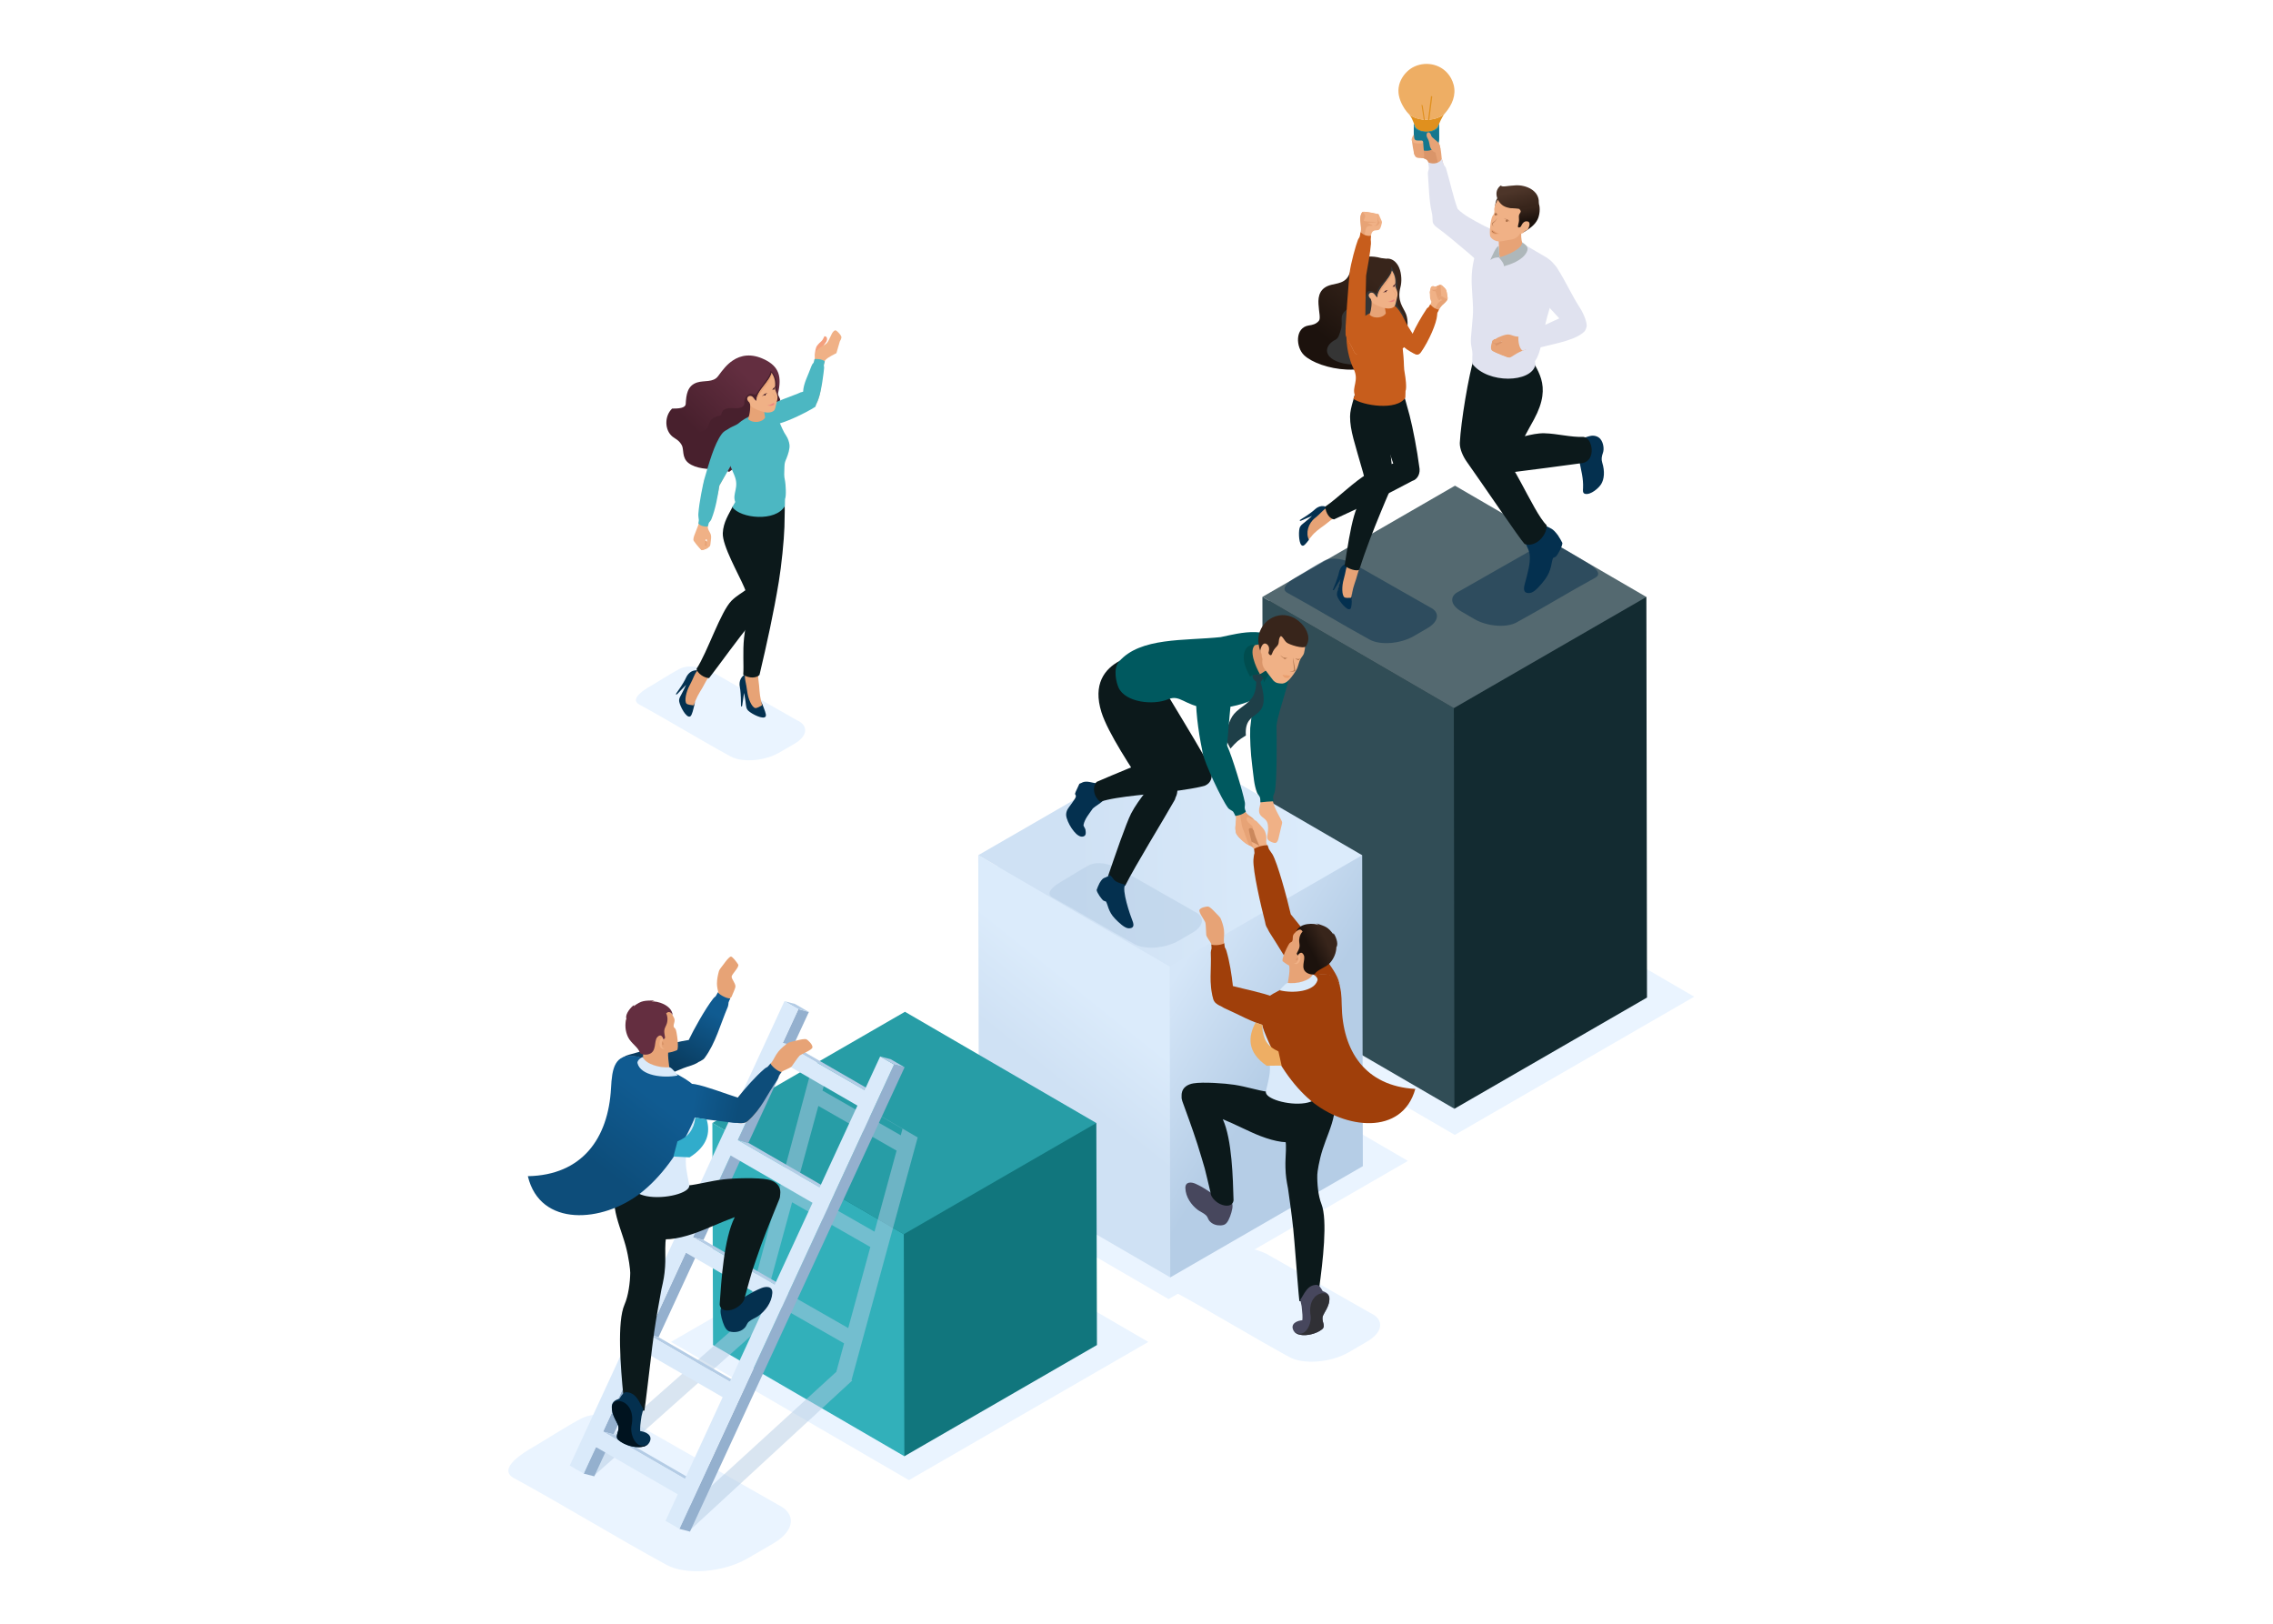 <?xml version="1.0" encoding="UTF-8"?> <svg xmlns="http://www.w3.org/2000/svg" xmlns:xlink="http://www.w3.org/1999/xlink" width="585.06" height="417.88" viewBox="0 0 585.06 417.88"><defs><style>.cls-1{fill:url(#linear-gradient);}.cls-1,.cls-2,.cls-3,.cls-4,.cls-5,.cls-6,.cls-7,.cls-8,.cls-9,.cls-10,.cls-11,.cls-12,.cls-13,.cls-14,.cls-15,.cls-16,.cls-17,.cls-18,.cls-19,.cls-20,.cls-21,.cls-22,.cls-23,.cls-24,.cls-25,.cls-26,.cls-27,.cls-28,.cls-29,.cls-30,.cls-31,.cls-32,.cls-33,.cls-34,.cls-35,.cls-36,.cls-37,.cls-38,.cls-39,.cls-40,.cls-41,.cls-42,.cls-43,.cls-44,.cls-45,.cls-46,.cls-47,.cls-48,.cls-49,.cls-50,.cls-51,.cls-52,.cls-53,.cls-54,.cls-55,.cls-56{fill-rule:evenodd;}.cls-2{fill:url(#linear-gradient-11);}.cls-3{fill:url(#linear-gradient-10);}.cls-4{fill:#08304d;}.cls-4,.cls-5,.cls-48{opacity:.5;}.cls-5,.cls-36,.cls-48{fill:#b4cce5;}.cls-6{fill:#f4a07d;}.cls-7{fill:#38251b;}.cls-8{fill:#353535;}.cls-9{fill:#32b0ba;}.cls-10{fill:#48202d;}.cls-11{fill:#47475d;}.cls-12{fill:#279da6;}.cls-13{fill:#642e40;}.cls-14{fill:#4cb7c2;}.cls-15{fill:#546970;}.cls-16{fill:#0c191b;}.cls-17{fill:#401c28;}.cls-18{fill:#1989a5;}.cls-19{fill:#94b0ce;}.cls-20{fill:#132b31;}.cls-21{fill:#11767d;}.cls-22{fill:#1e3f48;}.cls-23{fill:#15778e;}.cls-24{fill:#e0e2ef;}.cls-25{fill:#daeafa;}.cls-26{fill:#e0901e;}.cls-27{fill:#da9569;}.cls-28{fill:#cb885c;}.cls-29{fill:#c75d1c;}.cls-30{fill:#aa6f48;}.cls-31{fill:#aeb7ba;}.cls-32{fill:#314d56;}.cls-33{fill:#303035;}.cls-34{fill:#31accb;}.cls-35{fill:#a03f0a;}.cls-37{fill:#eaf4ff;}.cls-38{fill:#f0b186;}.cls-39{fill:#ec8780;}.cls-40{fill:#eeae64;}.cls-41{fill:#e7a376;}.cls-42{fill:#ea9f6f;}.cls-43{fill:#00595f;}.cls-44{fill:#004d4f;}.cls-45{fill:#043150;}.cls-46{fill:#04304f;}.cls-47{fill:#00131f;}.cls-48{mix-blend-mode:multiply;}.cls-57{isolation:isolate;}.cls-49{fill:url(#linear-gradient-8);}.cls-50{fill:url(#linear-gradient-9);}.cls-51{fill:url(#linear-gradient-3);}.cls-52{fill:url(#linear-gradient-2);}.cls-53{fill:url(#linear-gradient-4);}.cls-54{fill:url(#linear-gradient-6);}.cls-55{fill:url(#linear-gradient-7);}.cls-56{fill:url(#linear-gradient-5);}</style><linearGradient id="linear-gradient" x1="356.61" y1="74.38" x2="344.42" y2="89.63" gradientTransform="matrix(1, 0, 0, 1, 0, 0)" gradientUnits="userSpaceOnUse"><stop offset="0" stop-color="#38251b"></stop><stop offset="1" stop-color="#1c120d"></stop></linearGradient><linearGradient id="linear-gradient-2" x1="392" y1="53.81" x2="392.54" y2="56.97" xlink:href="#linear-gradient"></linearGradient><linearGradient id="linear-gradient-3" x1="390.17" y1="49.04" x2="391.3" y2="53.49" gradientTransform="matrix(1, 0, 0, 1, 0, 0)" gradientUnits="userSpaceOnUse"><stop offset="0" stop-color="#4d3529"></stop><stop offset="1" stop-color="#38251b"></stop></linearGradient><linearGradient id="linear-gradient-4" x1="298.62" y1="257.24" x2="328.21" y2="275.88" gradientTransform="matrix(1, 0, 0, 1, 0, 0)" gradientUnits="userSpaceOnUse"><stop offset="0" stop-color="#d5e6f8"></stop><stop offset="1" stop-color="#b5cde6"></stop></linearGradient><linearGradient id="linear-gradient-5" x1="287" y1="261.27" x2="272.9" y2="278.96" gradientTransform="matrix(1, 0, 0, 1, 0, 0)" gradientUnits="userSpaceOnUse"><stop offset="0" stop-color="#dbebfb"></stop><stop offset="1" stop-color="#cfe1f4"></stop></linearGradient><linearGradient id="linear-gradient-6" x1="336.74" y1="219.35" x2="276.74" y2="220.61" xlink:href="#linear-gradient-5"></linearGradient><linearGradient id="linear-gradient-7" x1="194.66" y1="98.99" x2="180.94" y2="112.8" gradientTransform="matrix(1, 0, 0, 1, 0, 0)" gradientUnits="userSpaceOnUse"><stop offset="0" stop-color="#632e40"></stop><stop offset="1" stop-color="#48202d"></stop></linearGradient><linearGradient id="linear-gradient-8" x1="341.32" y1="242.13" x2="337.17" y2="244.24" xlink:href="#linear-gradient"></linearGradient><linearGradient id="linear-gradient-9" x1="178.66" y1="257.82" x2="170.62" y2="272.31" gradientTransform="matrix(1, 0, 0, 1, 0, 0)" gradientUnits="userSpaceOnUse"><stop offset="0" stop-color="#105b91"></stop><stop offset="1" stop-color="#0a3c5f"></stop></linearGradient><linearGradient id="linear-gradient-10" x1="168.05" y1="282.7" x2="154.5" y2="300.46" gradientTransform="matrix(1, 0, 0, 1, 0, 0)" gradientUnits="userSpaceOnUse"><stop offset="0" stop-color="#105b91"></stop><stop offset="1" stop-color="#0d4d7a"></stop></linearGradient><linearGradient id="linear-gradient-11" x1="179.39" y1="278.85" x2="191.05" y2="281.13" xlink:href="#linear-gradient-10"></linearGradient></defs><g class="cls-57"><g id="Layer_1"><polygon class="cls-37" points="313.22 256.5 374.46 292.09 436.08 256.52 374.85 220.92 313.22 256.5"></polygon><polygon class="cls-20" points="326.53 154.61 374.36 285.36 423.93 256.74 423.77 153.64 326.53 154.61"></polygon><polygon class="cls-32" points="324.94 153.62 325.11 256.74 374.36 285.36 374.21 182.24 324.94 153.62"></polygon><polygon class="cls-15" points="324.94 153.62 374.21 182.25 423.77 153.64 374.51 125 324.94 153.62"></polygon><path class="cls-4" d="M367.99,156.25l-19.81-11.28c-2.16-.99-5.25-1.77-7.45-.63-2,1.04-5.31,3.18-6.77,4.01-1.11,.63-4.96,2.94-2.56,4.24,7.05,3.84,14.04,8.15,21.2,12.05,1.35,.74,3.34,1,5.42,.83,2.07-.17,4.2-.78,5.87-1.75,1.19-.69,2.36-1.37,3.51-2.04,1.55-.9,2.38-1.97,2.46-2.96,.08-.97-.54-1.86-1.87-2.47Z"></path><path class="cls-4" d="M375.59,152.18l18.97-10.8c2.07-.94,5.03-1.7,7.13-.6,1.92,1,5.08,3.04,6.48,3.84,1.06,.61,4.75,2.81,2.45,4.06-6.75,3.67-13.44,7.8-20.3,11.53-1.3,.71-3.19,.96-5.19,.8-1.98-.16-4.02-.74-5.62-1.67-1.14-.66-2.26-1.32-3.36-1.96-1.49-.87-2.28-1.89-2.35-2.84-.08-.93,.52-1.78,1.79-2.36Z"></path><g><path class="cls-41" d="M341.73,130.57c-2.41-.44-1.32,.93-3.59,2.01-.2,.1-3.15,2.69-3.15,2.69,0,0,.54,2.32,.65,2.46,.11,.14,1.22,1.15,1.22,1.15,.13-.2,.51-.57,.63-.74,.86-1.18,2.17-2.08,3.47-3.02,.86-.62,1.64-1.38,2.51-1.85l-1.74-2.7Z"></path><path class="cls-46" d="M336.91,138.93c-.41,.56-.71,.91-1.07,1.27-.18,.18-.4,.28-.57,.25-.92-.13-1.07-3.22-.79-4.43,.18-.78,.72-1.09,1.33-1.59,.91-.74,1-.83,1.91-1.64l-2.97,1.27-.27-.16c1.12-.68,2.57-1.63,3.45-2.35,.35-.29,.73-.65,.94-.79,1.22-.8,2.19-.51,2.87-.13-.89,.21-1.8,1.56-3.25,2.68-1.75,1.36-2.47,3.88-1.58,5.6Z"></path></g><g><path class="cls-41" d="M347,144.96c-2.22,1.04-.53,1.53-1.76,3.72-.11,.19-1,4.02-1,4.02,0,0,1.79,1.57,1.96,1.63,.17,.05,1.67,.23,1.67,.23-.01-.24,.08-.76,.09-.97,.01-1.46,.56-2.95,1.07-4.47,.33-1,.54-2.08,.96-2.97l-2.98-1.19Z"></path><path class="cls-46" d="M347.98,152.82c.03,.52-.02,1.22-.03,1.76-.01,.7-.06,1.13-.15,1.64-.04,.26-.16,.46-.32,.54-.82,.43-2.74-2-3.22-3.15-.31-.74-.05-1.31,.16-2.06,.31-1.13,.33-1.26,.6-2.45l-1.68,2.76-.31,.03c.52-1.2,1.14-2.82,1.45-3.92,.12-.44,.22-.95,.31-1.18,.53-1.36,1.49-1.69,2.26-1.77-.6,.69-.65,2.27-1.17,4.02-.55,1.84-.5,4.16,.16,4.68,.28,.22,1.16,.16,1.64,.13,.18-.01,.26-.58,.29-1.02Z"></path></g><path class="cls-1" d="M356.69,66.58c1.56-.24,2.79,.83,3.42,2.26,.73,1.68,.69,3.84,.38,4.98-1.02,3.7,.77,5.31,1.43,7.03,.29,.76,.42,1.75,.38,2.85-.04,1.32-.81,2.01-1.45,3.19-.16,1.21-.46,2.33-.93,3.28-1.75,3.51-7.66,5.2-13.32,4.94-4.53-.21-8.92-1.81-10.9-3.66-2.18-2.02-2.46-7.16,1.2-7.69,.85-.12,1.84-.31,2.57-1.19,.5-.61,.02-2.2-.1-4.33-.12-2.06,.35-4.23,3.35-4.95,1.15-.28,2.26-.39,3.22-1.02,2.09-1.37,1.33-3.92,3.59-5.42,1.37-.91,3.57-1.1,5.98-.43,.39,.04,.78,.09,1.18,.14Z"></path><path class="cls-8" d="M358.04,68.52c.13,1.01-.24,1.88-.84,2.72-1.39,1.97-2.13,1.81-2.89,4.32-1.25-.84-2.12-.96-2.48-.14-.58,1.32-.22,2.1-.35,3.47-.22,2.22-2.88-.82-4.96,.88-2.05,1.67-.64,2.85-1.43,5.22-.3,.89-.53,2.05-1.35,2.45-2.58,1.22-3.56,4.29,1.02,5.81,2.84,.94,6.97,.71,10.41-.47,4.55-1.55,7.36-8.26,6.2-11.45-.48-1.32-1.78-2.31-1.78-3.34-.02-3.54,.66-5.82-1.55-9.47Z"></path><path class="cls-38" d="M368.04,78.66c.21-.42,.32-.69,.36-.87,.07-.32-.15-.37-.26-.85-.09-.41-.07-1.03-.1-1.42-.05-.53,.13-.84,.2-1.3,.05-.32,.32-.64,.7-.56,.15,.03,.31,.08,.62,.19,.37-.27,.45-.3,.9-.45,.35-.12,.53-.08,.81,.17,.43,.38,.79,.75,.92,1.01,.13,.25,.27,.96,.37,1.63,.08,.58,.09,.8-.15,1.12-.53,.7-.86,.86-1.24,1.25-.29,.29-.61,.74-1,1.42-1.69,3.75-2.15,7.47-4.45,10.68-.26,.36-.53,.51-.84,.58-.55,.12-1.42-.66-2.04-.95l.47-3.59c.54-1.84,2.91-5.36,4.75-8.07Z"></path><g><path class="cls-41" d="M369.99,80.31c-.28-.02-.64-.11-1-.26,.17-.26,.25-.48,.8-1.43,.22-.68,.88-1.13,1.51-1.39-.28-.15-.23-.04-.41-.31-.15,.23-.47,.38-.55,.28-.12-.16-.14-.33-.08-.48,.11-.3,.43-.55,.79-.56,.18,0,.82,.38,1.54,.81-.03,.12-.09,.23-.18,.36-.53,.7-.86,.86-1.24,1.25-.33,.34-.71,.88-1.18,1.73Z"></path><path class="cls-38" d="M369.07,73.69c.12,.03,.27,.08,.49,.16,.37-.27,.45-.3,.9-.45,.35-.12,.53-.08,.81,.17,.43,.38,.79,.75,.92,1.01,.13,.25,.27,.96,.37,1.63,.06,.4,.08,.63,0,.84-.51-.26-1.08-.6-1.58-.9-.22,.09-1.03,.57-.64,1.08-.32-.36-.51-1.12-.7-1.75-.2-.66-.4-1.4-.42-1.68l-.16-.1Z"></path><path class="cls-41" d="M369.07,73.69c.12,.03,.27,.08,.49,.16,.37-.27,.45-.3,.9-.45,.12-.04,.22-.07,.31-.07l.21,2.82c-.22,.09-1.03,.57-.64,1.08-.32-.36-.51-1.12-.7-1.75-.2-.66-.4-1.4-.42-1.68l-.16-.1Z"></path><path class="cls-38" d="M368.04,75.52c-.05-.53,.13-.84,.2-1.3,.05-.32,.32-.64,.7-.56,.15,.03,.31,.08,.62,.19,.25,.05,.26,.07,.37,.22,.05,.07,0,.38-.18,.54-.48,.41-1.56,.81-1.71,.91Z"></path><path class="cls-41" d="M369.93,74.07c-.17,.41-.76,.73-1.47,.39,.21,.36,.54,.5,.84,.49,.44-.02,.82-.39,.63-.88Z"></path></g><path class="cls-29" d="M367.76,78.99c.06-.11,.33-.57,.37-.66,.65,.79,1.39,1.23,2.24,1.38-.06,.09-.32,.64-.38,.75-.08,.17-.06,.49-.08,.68-.15,2.02-2.01,6.48-4.21,9.55-.26,.36-.53,.51-.84,.58-.45,.1-1.55-.66-2.06-.92-1.75-.91-5.19-4.47-8.2-10.35,.36-.51,1.64-1.25,1.88-1.36,1.02-.51,2.1-.19,2.52,.09,.76,.52,1.62,1.72,2.53,3.61,.54,1.13,1.38,2.47,2.08,3.56,.79-1.8,2.2-4.33,3.68-6.53,.12-.18,.35-.19,.47-.37Z"></path><path class="cls-16" d="M361.06,100.81c.3,.83,.92,2.9,1.76,6.08,.84,3.18,2,9.32,2.48,13.15,.42,1.84-.45,3.35-1.8,3.74-6.59,3.56-13.31,6.77-20.12,9.89-1.01-.1-2.15-1.47-2.26-3.29,3.24-2.2,7.52-6.56,10.95-8.49,2.28-1.28,4.17-1.88,6.54-2.6-1.68-4.77-3.58-10.83-4.75-16.17l7.21-2.3Z"></path><path class="cls-16" d="M349.41,98.54c-.47,3.17-1.91,6.22-1.91,8.65,0,3.65,1.2,6.82,3.35,14.44,.3,1.05,.47,1.87,.58,2.64-.01,.03-.02,.06-.04,.1-.74,3.34-2.05,5.57-2.87,8.42-.98,3.43-1.69,8.11-2.42,12.76,.91,.88,3.08,1.54,3.78,1.09,1.73-5.54,3.7-10.37,5.48-14.72,.77-1.89,1.61-3.86,2.57-6.07,.18-.32,.32-.7,.39-1.12,0-.07,.01-.14,.02-.21,.02-.11,.03-.22,.03-.33,.09-1.08,.11-2.15,0-3.23-.31-3.34-.77-7.33-1.27-10.73,2.13-4.38,3.61-6.6,4.04-8.78-.06-1.37-.78-2.91-.78-2.91h-10.96Z"></path><path class="cls-29" d="M348.41,94.94c1.5,2.98-.49,4.65,.32,6.77l-.4,.92c2.42,1.74,11.23,3.16,13.4-.28l.05-1.72c.37-.82-.05-3.76-.16-4.3-.35-1.74-.19-2.67-.38-4.68-.05-.54-.1-1.08-.16-1.63-.01-.11-.02-.23-.03-.34,.62-.47,1.12-1.06,1.32-1.93,.28-1.21,.01-2.35-.66-3.34-.72-1.05-1.14-1.81-1.5-2.64-.11-.64-.22-1.16-.33-1.51-.07-.3-.23-.58-.4-.83-.55-.78-1.54-1.18-3.25-.46-1.54,.65-3.58,1.51-5.37,2.62-.78,.48-3.24,2.32-3.77,3.06-.27,.38-.44,.83-.48,1.4-.19,2.71,.63,6.56,1.81,8.9Z"></path><path class="cls-41" d="M352.9,76.37c.28,1.6,.13,3.11-.36,4.65,1.31,1.21,3.63,.7,4.17-.4-.11-.71-.25-1.36-.32-2.09l-3.48-2.17Z"></path><g><g><path class="cls-38" d="M358.29,69.62c.65,1.03,1,2.07,.85,3.54-.04,.37,.02,.61,.12,.85,.61,1.37,.55,1.8,.25,2.9-.29,1.07-.27,1.63-.64,2-.38,.38-.94,.46-1.41,.49-.98,.06-2.65-.58-3.62-1.11-.72-.39-.69-.66-1-1.35-1.02-.89-.36-1.53-.02-1.6,.98-.19,1.14,.94,1.72,1.19-.1-1.98,3.68-5.32,3.75-6.91Z"></path><path class="cls-41" d="M358.29,69.62c-.55,2.43-3.72,4.27-3.75,6.91,.87-2.74,3.95-4.62,3.75-6.91Z"></path><g><path class="cls-17" d="M358.42,73.93c.12-.21,.21-.37,.34-.5,.21-.21,.47-.32,.74-.74-.12,.34-.3,.61-.57,.85-.15,.13-.26,.24-.51,.39Z"></path><path class="cls-17" d="M357.29,74.62c-.24,.01-.52,.11-.7,.23-.21,.13-.4,.38-.72,.51,.3-.05,.55-.2,.85-.35,.21-.1,.34-.3,.57-.39Z"></path><path class="cls-39" d="M358.8,77.05c-.23,.07-.31,.16-.46,.24-.49,.26-.58,.29-1.1,.36,.7,.13,1.22,.14,1.64-.18,.06-.05,.16-.5-.07-.43Z"></path><path class="cls-41" d="M358.23,74.37c.57,1.07,1.41,1.09,.5,1.86,1.26-.64,.17-.89-.5-1.86Z"></path></g></g><path class="cls-17" d="M358.83,73.41c.08,0,.15,.09,.15,.21s-.07,.21-.15,.21-.15-.09-.15-.21,.07-.21,.15-.21Z"></path><path class="cls-17" d="M356.68,74.82c.09,0,.15,.08,.15,.2s-.07,.22-.16,.22-.16-.1-.16-.22,.08-.2,.17-.2Z"></path></g><path class="cls-38" d="M352.5,62.95c.12-.85,.25-1.68,.41-2.47,.31-1.53,1.25-1.05,1.94-1.3,.31-.11,.5-.56,.64-1.02,.13-.44,.22-.86,.23-1.03,0-.15-.66-1.46-.81-1.91-.14-.23-.41-.21-.57-.1-.47-.13-.65-.18-1.39-.34-1.03-.22-2.04-.37-2.24-.2-.48,.41-.6,1.36-.57,1.97,.05,1.03,.24,1.92,.19,2.64-.07,1.13-.33,2.32-.65,3.53l2.84,.24Z"></path><path class="cls-41" d="M347.7,70.2c-.08,.64-.07,4.64-.04,6.44-.21,4.06-1.56,6.73-1.15,9.52,.16,1.11,.79,1.87,1.51,3.3,.5,1.25,.82,1.58,1.19,1.73,1.75-1.52-.62-6.1-.87-6.94,.75-5.44,.9-11.49,.94-13.55,.61-3.37,1.55-8.32,2.18-11.43,.31-1.53,1.12-1,1.84-1.19-.08-.33-1.63-.7-1.13-.74,.47-.05,2.09-.04,2.16-.29,.03-1.35,0-1.85-1.45-2.16-1.03-.22-1.99-.48-2.19-.31-.48,.41-.6,1.36-.57,1.97,.05,1.03,.24,1.92,.19,2.64-.23,3.54-2.21,7.71-2.61,11.01Z"></path><path class="cls-41" d="M354.58,55.07c.2,.41,.17,.89,.16,1.44,.01,.3,.12,.47,.44,.72-.4,.76-.75,.95-1.59,.94,.71-.19,.74-.22,1.03-1.09-.21-.7-.65-2.07-.05-2.01Z"></path><path class="cls-38" d="M354.69,55.81c.04-.36-.04-.53-.35-.75-.23-.16-1.04-.29-1.81-.4-.93-.13-1.77-.24-1.86-.05,.6,.42,.77,.81,.73,1.12-.03,.24-.34,.89-.42,1.06,.43,.23,1.21,.24,1.87,.28,.68,.04,1.25,.05,1.53,0,.3-.56,.25-.79,.3-1.27Z"></path><path class="cls-29" d="M347.38,70.33c-.17,1.45-1.21,14.38-1.03,15.75,.15,1.11,.95,1.94,1.67,3.37,.5,1.25,.82,1.58,1.19,1.73,.94,.39,1.7-.42,2.09-1.75,.45-1.54,.57-3.74,.14-5.19-.04-4.51,.1-8.83,.19-13.3,.47-2.6,1.02-5.63,1.25-8.21,.03-.39-.04-.75-.06-1.06,.01-.43,.02-.63,.09-.98-.82,.09-1.82-.05-2.69-.93-.05,.43-.19,.84-.28,1.28-.14,.18-.33,.5-.41,.69-.51,1.25-1.85,6.03-2.16,8.58Z"></path><path class="cls-46" d="M392.61,139.7c.64,1.45,1.06,2.12,1.14,3.21,.16,2.17-.46,4.33-1.32,7.54-.41,1.53-.06,2.37,1.45,2.15,1.19-.18,2.81-2.17,3.78-3.45,1.82-2.42,1.61-4.54,2.09-5.54l.7-.35c.49-.39,1.74-2.72,1.7-3.52-.26-.5-.72-1.37-1.16-2-1.52-1.98-1.66-1.53-3.42-2.61-1.64,1.58-3.25,3.08-4.94,4.59Z"></path><path class="cls-16" d="M379.59,91.42c-1.63,5.32-3.57,17.17-3.84,22.59-.04,1.58,.85,3.5,1.77,4.8,3.89,5.47,13.74,20.02,14.91,21.2,2.74,.98,5.79-2.13,5.67-4.84-3.61-3.43-9.74-19.59-14.13-21.06,1.45-4.78,4.66-14.72,5.26-19.06h0l-4.18-2.6-5.51-3.42c-.05,.27,.05,1.54,.05,2.41Z"></path><path class="cls-46" d="M406.54,118.73l-.29-.59,.05-2.55c.14-2.62,1.57-3.03,2.99-3.38,.94-.23,2.02,.04,2.62,.75,.84,.99,1.01,2.66,.69,3.54-.36,1.01-.45,1.74-.2,2.53,.72,2.31,.51,4.28-.26,5.56-.6,.99-2.68,2.85-4.15,2.51-.69-.16-.54-.96-.52-1.47,.11-2.58-.48-4.44-.94-6.9Z"></path><path class="cls-16" d="M382.01,90.8c.13,1.88,1.03,7.65,1.91,10.69-.29,1.99-2.16,11.31-2.31,15.11-.08,2.21,.21,4.05,1.3,4.72,1.74,1.47,4.31,.48,5.83,.29,5.36-.68,13.44-1.71,18.49-2.42,3.68-.52,2.78-6.54,.34-6.75-3.28,.13-6.65-.84-10.03-.93-1.69-.05-3.55,.37-5.06,.75,.79-1.51,1.63-2.97,2.37-4.33,4.97-9.18,.45-12.75-1.54-17.31-6.06,5.5-3.84,4.67-11.29,.18Z"></path><path class="cls-41" d="M366.35,35.3c1.12,.16,2.66,.36,3.45,.89,1,.68,1.14,3.07,1.28,4.51-.03,0,.55,1.96,.5,1.96-.7,.07-3.43-.14-3.49-.43-.15-.73-.61-1.12-1.34-1.42-.67-.27-1.57-.42-2.68-1.08-.32-.24-.18-3.87,.4-4.39,.28-.25,.85-.2,1.87-.05Z"></path><path class="cls-27" d="M367.82,42.37c.89-.33,1.32,.67,2.3-.37-.42-2.08-.91-3.84-1.27-4.28-.43-.53-2-1.16-3.28-1.47l-.16,.82-.77,2.88c.41,.36,1.49,.61,2.27,.99,.46,.22,.67,.46,.9,1.43Z"></path><path class="cls-24" d="M375.19,53.78c-1.19-3.26-1.91-6.85-3-10.49-.1-.35-.54-.73-.65-1.09-.13-.45-.27-.92-.41-1.4-.32,1.04-2.05,1.68-3.51,.98,.06,.45,.12,.92,.17,1.39,.05,.49-.3,.99-.26,1.49,.25,3.35,.31,7.19,1.02,10.1,.32,1.33,.03,2.22,.39,2.81,.13,.22,.42,.61,.94,.98,2.18,1.54,5.34,4.24,8.42,6.84,2.98,2.51,4.03,4.68,5.9,4.24,1.91-.45,2.99-5.37,2.45-7.2-.92-3.12-2.89-3.34-5.26-4.63-2.16-1.17-4.52-2.34-6.21-4.04Z"></path><path class="cls-26" d="M363.45,30.59c-.24-.51-.51-.92-.91-1.33,.29,.29,.59,.49,.94,.7,2.13,1.1,4.95,1.15,7.18,.11,.12-.06,.24-.12,.35-.19,.34-.2,.62-.42,.84-.65-.3,.31-.75,1.18-1,1.68-.18,.35-.31,.71-.47,1.07-.1,.22-.2,.48-.33,.7-.61,1.04-1.73,1.62-2.87,1.62-1.36,0-2.23-.57-2.79-1.45-.25-.39-.37-.9-.56-1.35-.12-.3-.24-.61-.38-.9Z"></path><path class="cls-40" d="M360.14,21.84c.41-1.63,1.54-3.17,2.88-4.11,2.81-1.96,6.98-1.71,9.47,1,.78,.84,1.37,1.93,1.67,3.09,.7,2.68-.41,5.18-2.14,7.23-.05,.06-.12,.13-.17,.19-.22,.23-.5,.45-.84,.65-.54,.32-1.17,.56-1.84,.72-2.68,.66-5.18-.25-5.69-.64-.99-.55-1.83-1.67-2.44-2.8-.9-1.67-1.38-3.43-.9-5.32Z"></path><path class="cls-23" d="M366.77,33.94c1.42,.12,3.24-.35,3.67-1.82,0,0,.01,3.2,.01,3.49,0,.35,0,.55-.08,.9-.12,.53-.35,.93-.77,1.35-.19,.19-.44,.37-.7,.51-1.01,.54-2.3,.57-3.33,.07-.52-.25-.98-.64-1.27-1.14l-.03-.05c-.36-.58-.36-1.11-.37-1.75v-3.36c.37,1.35,1.94,1.73,2.86,1.8Z"></path><path class="cls-18" d="M365.07,33.38h0c1.19,.67,3.1,.65,4.26-.04,.31-.19,.54-.4,.68-.63,.11-.18,.19-.36,.24-.54l.17-.3h0c.13,.57-.17,1.15-.9,1.58-1.26,.75-3.33,.77-4.63,.05-.8-.45-1.12-1.07-.95-1.67l.15,.31c.05,.19,.11,.36,.21,.54,.15,.26,.4,.51,.77,.71Z"></path><polygon class="cls-26" points="368.65 24.86 368.35 24.69 367.39 32.33 367.69 32.5 368.65 24.86"></polygon><polygon class="cls-26" points="366.18 27.12 365.88 26.95 366.81 33 367.11 33.17 366.18 27.12"></polygon><path class="cls-41" d="M370.35,36.84c.26,.39,.31,1.27,.39,1.48,.08,.22-.59,.87-1,.93-.75,.11-1.49-.9-1.67-1.51-.14-.49-.2-1.41-.47-1.84-.55-.89-.43-1.35-.32-1.58,.14-.29,.78-.61,1.15,.68,.12,.41,1.66,1.45,1.92,1.84Z"></path><path class="cls-41" d="M363.42,35.86c.21,.75,1.36,.77,2.17,.68l.67-.08,.04,.08,.28,3.43c.05,.58-.09,.73-.7,.72-1.13-.02-1.61-.09-1.86-1.04-.24-.92-.49-2.42-.63-3.64,0-.08,.04-.08,.03-.15Z"></path><path class="cls-38" d="M363.94,34.65c-.34,.32-.78,1.2-.46,1.7,.27,.48,.95,.54,1.43,.56,.29,.02,.63,.01,1.01,0,.21-.01,.37-.18,.36-.39,0-.21-.18-.37-.39-.36-.35,.02-.66,.02-.94,0-.16,0-.3-.01-.43-.04-.68-.17-.49-1.07-.59-1.47Z"></path><path class="cls-24" d="M397.23,65.78c-2.14-1.19-9.52-5.88-11.68-5.56-2.49,.37-4.05,1.55-5,3.41-1.26,2.47-1.99,5.98-1.69,10.5,.49,7.3,.35,5.4-.24,12.79-.18,2.3,.51,2.93,.36,4.75,.03,.77-.03,1.45-.02,1.97,4.08,5.21,15.13,4.87,16.24,.32l-.11-.99c1.81-2.53,2.06-7.58,3.17-11.51,1.16-4.15,2.65-8.34,2.62-11.01-.02-2.3-1.96-3.74-3.66-4.68Z"></path><g><path class="cls-41" d="M384.72,90.57c-.66-.28-.8-.43-.87-.61-.27-.73,.18-2.26,.69-2.61,.29-.2,.86,.12,1.73,.5,1.57,.69,2.9,.8,1.96,4.08l-3.51-1.36Z"></path><path class="cls-27" d="M384.97,90.63c-.28-.25-.36-.66-.14-1.28,.11-.3,.17-.48,.24-.71-.13-.06-.99-.32-.94-.78,.04-.2,1.18-.23,1.15-.37,.25,.05,.58,.17,.9,.31,1.57,.69,2.97,.84,2.03,4.12l-3.25-1.3Z"></path><path class="cls-41" d="M392.77,89.92c-2.62,.9-3.61,2.03-4.22,2.1-.52,.06-3.51-1.19-4.31-1.7-.24-.17-.25-.88-.13-.91,.6-.18,1-.49,2.08-.99,.6-.28,.59-.34,.36-.5-.44-.13-1.86,1.21-2.5-.19,.29-.1,1.28-.75,1.54-.87,.61-.27,1.33-.56,1.95-.7,.49-.11,.88-.1,1.41,.06,.66,.2,1.33,.55,2.3,.37l1.52,3.35Z"></path></g><path class="cls-24" d="M401,69.31c-.61-1.09-1.52-2.01-2.85-1.47-3.15,1.29-3.84,6.46-1.11,9.42l4.32,4.68c-2.43,1.04-5.26,2.62-8.76,3.72-.21,.1-.43,.36-.68,.52l-1.06,.36c-.16,1.09,.15,3.12,1.01,3.69l.92-.27c.21-.06,.94,.17,1.16,.1,4.51-1.31,10.5-2.1,13.31-4.26,.07-.05,.13-.1,.19-.16,.44-.29,.71-.68,.93-1.54,.22-.86-.67-3.28-1.72-4.88-1.77-2.67-3.67-6.77-5.66-9.92Z"></path><path class="cls-41" d="M392.22,63.63c.16,1.89-5.49,4.78-6.16,2.69-.41-1.28-.09-5.31-.57-7.06l4.89-2.43,1.78-.71c-.6,2.94-1.04,5.05,.05,7.51Z"></path><path class="cls-31" d="M386.05,66.24c-.23-.57-.15-2.09-.31-2.9-.67,.09-1.58,2.38-2.15,3.58,.88-.61,1.48-.68,2.47-.68Z"></path><path class="cls-31" d="M391.8,62.36c.09,1.58-3.7,3.35-5.99,3.9,.58,.69,1.33,1.56,1.3,2.26,1.65-.45,4.69-1.46,5.83-3.58,.78-1.45-.38-2-1.13-2.58Z"></path><g><path class="cls-7" d="M386.38,50.3c-1.07,.37-1.39,1.3-1.58,2.83,.56-.76,.66-1.04,1.35-1.69l.23-1.14Z"></path><path class="cls-38" d="M386.28,62.13c.74-.16,2.5-.4,3.18-.58,1.49-.4,1.77-1.54,2.76-3.12,1.39-.36,1.99-.83,2.35-1.49,.87-1.56,.62-3.71-.27-5.17-.77-1.28-1.95-2-3.5-2.24-3-.46-4.76,.55-5.83,2.89-.09,.2-.33,1.04-.35,1.27-.04,.54,.07,.67,0,1.03-.04,.24-.15,.49-.4,.8-.57,.71-.98,4.83-.58,5.44,.45,.68,1.43,1.28,2.63,1.17Z"></path><path class="cls-52" d="M387.48,52.95c.79-.15,3.75-.72,5.05-1.03,1.33-.32,2.78-.65,3.51,.36,.52,1.27,.22,3.19-.26,4.17-.68,1.41-2.03,2.41-3.73,3.39-.64,.37,.03-1.71,0-2.19-.48,.67-.84,.91-1.09,.89-.18-.01-.4,.03-.13-.92,.42-1.46-.21-1.89,.4-2.75,.49-.69-.05-.74-.13-1.09-1.09-.25-2.22,0-3.63-.83Z"></path><path class="cls-38" d="M392.85,56.96c1.23-.07,.87,1.23,.48,1.96-.27,.51-.7,.34-.98,.72-.33,.45-.79,.58-1.13,.48-.68-.21,.03-1.11,.22-1.49,.1-.68,.63-1.64,1.41-1.68Z"></path><path class="cls-30" d="M388.67,57.22c-.42-.51-.81-.82-1.61-.89,.85-.07,1.34,.31,1.61,.89Z"></path><path class="cls-30" d="M385.49,55.38c-.19-.56-.5-.66-.83-.68,.24,.11,.5,.15,.81,.77l.03-.09Z"></path><path class="cls-30" d="M385.44,55.99c-.35,.51-.48,.8-.91,1.07-.75,.48-.63,.85,.03,1.26-.65-.55-.47-.72,.09-1.2,.35-.3,.46-.53,.79-1.13Z"></path><path class="cls-30" d="M387.75,57.12c-.23-.06-.22-.38-.1-.53,.05-.07,.13-.1,.27-.08,.08,.01,.24,.12,.24,.3,0,.21-.22,.36-.41,.31Z"></path><path class="cls-51" d="M386.29,47.75c.55,.49,1.26,.08,3.85-.05,2.7-.14,6.06,1.35,5.94,4.42,0,.09,0,.17,0,.26-.92-.01-2.22,.59-3.64,.9-1.95,.43-4.08,.53-5.43-.28-1.73-1.04-2.71-3.79-.74-5.25Z"></path><path class="cls-30" d="M384.88,55.48c-.23-.06-.22-.38-.1-.53,.05-.07,.13-.1,.27-.08,.08,.01,.24,.12,.24,.3,0,.21-.22,.36-.41,.31Z"></path><g><path class="cls-42" d="M384.06,59.1c.11,.04,.13,.11,.25,.19,.21,.08,.27,.12,.4,.23,.23,.2,.69,.62,1.45,.62-.69,.07-1.71,.37-2.17-.27-.13-.18-.02-.41-.08-.55-.04-.1-.07-.3,.15-.22Z"></path><path class="cls-30" d="M384.02,59.35c.43,.41,.85,.69,1.56,.79-.51-.02-1.19-.15-1.59-.54l.02-.23v-.03Z"></path></g></g><polygon class="cls-37" points="172.71 345.36 233.95 380.94 295.57 345.37 234.34 309.77 172.71 345.36"></polygon><g><polygon class="cls-37" points="239.53 298.76 300.78 334.35 362.39 298.78 301.16 263.18 239.53 298.76"></polygon><path class="cls-37" d="M352.7,337.91l-26.8-15.26c-2.92-1.33-7.1-2.4-10.08-.85-2.71,1.41-7.18,4.3-9.15,5.43-1.5,.86-6.71,3.98-3.46,5.74,9.54,5.19,18.99,11.02,28.68,16.3,1.83,1,4.51,1.36,7.33,1.12,2.8-.23,5.68-1.05,7.94-2.36,1.61-.94,3.19-1.86,4.75-2.77,2.1-1.22,3.22-2.67,3.33-4.01,.11-1.31-.73-2.52-2.53-3.34Z"></path></g><g><polygon class="cls-53" points="256.64 222.71 301.22 328.76 350.79 300.14 350.62 220.11 256.64 222.71"></polygon><polygon class="cls-56" points="251.8 220.1 251.97 300.14 301.22 328.76 301.06 248.72 251.8 220.1"></polygon><polygon class="cls-54" points="251.8 220.1 301.06 248.72 350.62 220.11 301.37 191.48 251.8 220.1"></polygon></g><polygon class="cls-21" points="187.48 291.27 232.78 374.79 282.35 346.17 282.19 289.03 187.48 291.27"></polygon><polygon class="cls-9" points="183.36 289.02 183.53 346.17 232.78 374.79 232.63 317.64 183.36 289.02"></polygon><polygon class="cls-12" points="183.36 289.02 232.63 317.64 282.19 289.03 232.93 260.4 183.36 289.02"></polygon><path class="cls-37" d="M205.16,185.39l-22-12.53c-2.4-1.1-5.83-1.97-8.27-.7-2.23,1.16-5.89,3.53-7.51,4.45-1.23,.7-5.51,3.26-2.84,4.71,7.83,4.26,15.59,9.05,23.54,13.38,1.5,.82,3.71,1.11,6.02,.92,2.3-.19,4.66-.86,6.51-1.94,1.32-.77,2.62-1.53,3.9-2.27,1.73-1,2.64-2.19,2.73-3.29,.09-1.07-.6-2.07-2.07-2.74Z"></path><g><path class="cls-6" d="M212.21,86.54c.82-.02,.73,.97,.53,1.31-.28,.57-1.04,1.14-.81,1.56,.26,.47-2.17,2.4-2.18,2.35-.06-1.49,.37-2.53,.49-2.69,1.14-1.51,1.19-.82,1.97-2.54Z"></path><path class="cls-38" d="M212.28,92.92c-.84,2.68-.66,7.21-1.58,9.67-.29,.78-.69,2.03-1.62,2.19-4.8,.8-1.3-2.39-2.21-3.46-.17-2.92,2.53-5.55,2.83-8.95,0-.24,0-.47,.03-.68,.16-1.31,.56-1.83,2.54-2.98,.58-.34,.71-.61,.99-1.06l.91-1.87c.33-.54,.67-.8,.9-.76,.25,.03,1.22,.94,1.44,1.53h0c.16,.2,.05,.69-.34,1.31l-.88,3.03-.14,.07c-1.84,.94-2.54,1.4-2.87,1.96Z"></path></g><g><path class="cls-41" d="M191.75,173.53c-1.72,2,.11,1.68-.18,4.32-.03,.23,.67,4.25,.67,4.25,0,0,2.37,.67,2.56,.64,.18-.03,1.7-.55,1.7-.55-.11-.22-.23-.75-.31-.95-.58-1.39-.66-3.05-.79-4.71-.09-1.1-.33-2.21-.27-3.24l-3.37,.24Z"></path><path class="cls-45" d="M195.9,180.51c.23,.48,.48,1.16,.69,1.67,.27,.66,.4,1.1,.53,1.62,.06,.26,.03,.5-.09,.65-.62,.78-3.46-.64-4.4-1.51-.6-.56-.58-1.22-.69-2.02-.16-1.21-.19-1.34-.42-2.59l-.5,3.37-.29,.17c.01-1.37-.04-3.19-.19-4.36-.06-.47-.18-1-.19-1.26-.04-1.53,.75-2.28,1.47-2.71-.3,.93,.29,2.44,.5,4.34,.22,1.99,1.21,4.16,2.07,4.35,.36,.08,1.19-.38,1.64-.63,.17-.1,.01-.66-.14-1.1Z"></path></g><path class="cls-16" d="M201.96,129c.05,.92,.06,3.19-.05,6.63-.11,3.44-.77,10-1.44,14.02-1.33,8.09-3.09,16.06-4.98,24.06-.74,.8-2.6,.96-4.18-.05,.18-2.6-.17-5.88,.21-9.51,.53-5,2.02-9.41,2.61-14.03-.38-5.56-.61-13.71-.12-20.56l7.95-.57Z"></path><g><path class="cls-55" d="M196.75,92.5c3.72,1.81,4.55,4.35,3.5,8.81-.15,.63,.08,1.17,.49,1.67-.31,.67-.61,1.23-.74,1.8-.41,1.76-.41,2.92-1.06,3.78-2.16,2.89-3.94,1.58-5.37,3.88-1.96,3.16-1,4.86-2.48,6.64-.65,.78-1.29,.76-3.07,2.1-.12,.09-.22,.18-.33,.26-.92-.33-1.89-.66-3.28-.67-1.97-.02-5.24-.09-7.2-1.61-1.76-1.37-1.13-3.49-1.71-4.56-.74-1.35-1.69-1.65-2.4-2.22-2.08-1.7-2.1-5.3-.11-7.22,1.7,0,3.44-.1,3.51-1.22,.13-2.26,.37-4.69,2.95-5.51,1.79-.57,4.12,.07,5.37-1.61,1.3-1.76,2.25-2.99,3.75-4.01,2.1-1.43,4.83-1.93,8.18-.3Z"></path><path class="cls-10" d="M198.33,95.42c1.03,.7,1.74,2.42,1.67,3.92-.09,1.81,.25,2.24,.57,2.9,.09,.19,.18,.38,.25,.57l-.02,.05c-.33,.72-.65,1.31-.79,1.91-.41,1.76-.41,2.92-1.06,3.78-2.16,2.89-3.94,1.58-5.37,3.88-1.66,2.67-1.23,4.3-1.95,5.81-2.21,.17-2.63,3.58-7.02,1.43-1.91-.93-.53-2.9-3.36-3.61-1.86-.47-2.17-1.55-1.98-2.62,.64-3.62,2.46-1.63,3.14-4.13,.69-2.53,2.97-1.98,3.19-2.54,.18-.48,.19-1.98,3.33-1.71,1.44,.12,2.75-.29,2.67-1.38-.12-1.52,1.14-2.23,1.33-2.29,.78-.23,1.22,.38,1.64,.1,0,0,2.04-2.87,2.36-3.29,.79-1.03,1.3-1.76,1.42-2.79Z"></path></g><g><path class="cls-41" d="M179.56,172.46c-2.56,.63-.89,1.44-2.65,3.42-.16,.17-1.92,3.85-1.92,3.85,0,0,1.55,1.92,1.71,2.01,.16,.09,1.71,.54,1.71,.54,.04-.24,.25-.74,.3-.96,.33-1.47,1.22-2.87,2.08-4.3,.57-.95,1.01-1.99,1.65-2.8l-2.89-1.76Z"></path><path class="cls-45" d="M178.91,180.56c-.08,.52-.28,1.22-.4,1.76-.16,.7-.31,1.13-.51,1.62-.1,.25-.27,.43-.45,.48-.96,.28-2.45-2.53-2.71-3.77-.17-.8,.23-1.33,.61-2.05,.57-1.08,.62-1.21,1.16-2.35l-2.36,2.46-.33-.03c.8-1.11,1.81-2.62,2.37-3.67,.22-.42,.43-.92,.58-1.13,.85-1.27,1.93-1.42,2.76-1.36-.78,.58-1.17,2.16-2.1,3.83-.97,1.75-1.42,4.09-.83,4.74,.25,.27,1.19,.38,1.7,.44,.19,.02,.39-.54,.52-.97Z"></path></g><path class="cls-16" d="M191.86,151.91c-.79,.62-2.24,1.39-3.53,2.66-2.87,2.84-6.21,13.26-9.06,17.58,.22,1.13,1.96,2.34,3.25,2.37,2.85-3.7,7.58-10.35,10.66-13.98,1.98-2.33,2.64-3.7,4.63-5.62,.51-.5,.61-1.38,.48-2.29-.01-.31-.07-.63-.15-.95-.04-.15-.08-.3-.12-.46l-1.88-13.03c1.79-2.09,4.06-5.28,5.45-8.44,.39-2.15-5.28-1.36-6.66-2.39-2.31,1.89-4.07,3.08-6.32,2.98-1.04,2.06-2.44,4.05-2.57,6.88-.15,3.21,4.05,10.49,5.52,13.94,.11,.26,.21,.51,.3,.75Z"></path><path class="cls-14" d="M206.15,100.97c.18-.05,.37-.11,.57-.16,.08-2.14,1.32-4.27,2.12-6.54,.13-.38,.32-.68,.58-.94,.11-.27,.17-.57,.21-.86,.21-.19,2-.09,2.68,.54-.06,.19-.18,.61-.23,.82-.07,.29,.07,.57,.04,.89-.09,1.08-.66,5.82-1.43,7.86-.15,.4-.32,.94-.57,1.39-.07,.22-.15,.46-.24,.71-1.21,.91-12.86,7.19-13.93,3.91-.57-1.76-.63-2.18,.49-3.17,2.17-1.91,8.3-3.73,9.7-4.47Z"></path><path class="cls-14" d="M189,122.28c1.39,3.22-.6,4.71,.25,6.92l-.75,1.3c2.06,2.96,11.19,3.87,13.51-.26l.05-1.8c.39-.86,.14-3.94,.03-4.51-.37-1.83-.2-1.68-.18-3.8,.01-1.11,.29-1.57,.55-2.22,.38-.94,.87-2.42,.75-3.44-.08-.72-.4-1.67-.83-2.29-.76-1.1-1.38-2.65-1.76-3.53-.11-.67-.23-1.22-.35-1.59-.08-.31-.24-.61-.42-.87-.58-.82-1.61-1.24-3.41-.48-1.62,.68-4.48,1.56-6.33,3.23-.71,.64-2.44,.96-3.35,2.12-.3,.38-.53,1.15-.57,1.75-.19,2.84,1.68,6.83,2.82,9.48Z"></path><g><path class="cls-41" d="M192.95,102.99c.29,1.67,.14,3.26-.38,4.88,1.37,1.27,3.81,.73,4.37-.42-.12-.74-.26-1.43-.34-2.19l-3.65-2.27Z"></path><g><g><path class="cls-38" d="M198.61,95.91c.68,1.09,1.05,2.17,.89,3.72-.04,.39,.02,.64,.13,.89,.64,1.44,.58,1.89,.27,3.04-.31,1.12-.29,1.71-.67,2.1-.39,.4-.98,.49-1.48,.52-1.02,.06-2.78-.61-3.8-1.17-.76-.41-.73-.7-1.05-1.41-1.07-.93-.38-1.61-.02-1.68,1.03-.2,1.19,.98,1.8,1.24-.1-2.08,3.86-5.58,3.93-7.25Z"></path><path class="cls-41" d="M198.61,95.91c-.57,2.55-3.91,4.48-3.93,7.25,.91-2.88,4.14-4.85,3.93-7.25Z"></path><g><path class="cls-17" d="M198.75,100.43c.13-.22,.22-.39,.36-.53,.22-.22,.49-.33,.78-.77-.12,.35-.32,.64-.6,.89-.16,.14-.27,.26-.54,.41Z"></path><path class="cls-17" d="M197.56,101.16c-.26,.01-.54,.12-.73,.24-.22,.14-.42,.4-.75,.53,.32-.05,.58-.21,.89-.36,.22-.11,.36-.32,.59-.41Z"></path><path class="cls-39" d="M199.14,103.71c-.25,.07-.32,.17-.49,.26-.51,.28-.6,.3-1.16,.38,.74,.13,1.28,.15,1.72-.18,.06-.05,.17-.52-.07-.45Z"></path><path class="cls-41" d="M198.55,100.89c.59,1.12,1.48,1.15,.52,1.95,1.32-.68,.18-.94-.52-1.95Z"></path></g></g><path class="cls-17" d="M199.18,99.88c.08,0,.15,.1,.15,.22s-.07,.22-.15,.22-.15-.1-.15-.22,.07-.22,.15-.22Z"></path><path class="cls-17" d="M196.93,101.37c.09,0,.15,.08,.15,.21s-.07,.23-.17,.23-.17-.1-.17-.23,.08-.21,.18-.21Z"></path></g></g><path class="cls-41" d="M180.49,141.48l-.85-1.33c1.34-.75,1.59-1.31,2.02-1.01,.73,.51,.88,1.08,.84,1.43-.07,.62-1.94,1.17-2.01,.91Z"></path><path class="cls-38" d="M178.46,138.95c.04,.35,1.54,2.11,2.01,2.55,.15,.13,1.36-.1,1.88-.67-.28-.03-.38-.22-.39-.33-.07-.04-.32-.02-.58-.03,.08-.54,.06-.94,.2-1.4,.13-.45,.38-.27,.37-.08-.02,.42-.07,1.36,.07,1.62,.13,.24,.76,.39,.84-.56,.09-1.09,.42-2.09-.13-2.98-.57-.93-.67-1.41-.44-2.41,.31-.97,.99-2.75,1.51-4.47,.56-1.65,1.11-3.49,1.38-5.22,1.18-2.11,3.63-6.76,4.36-8.95,.91-2.76,.22-4.34-.8-4.94-.76-.45-1.67-.48-2.46,.59-2,2.7-3.59,8.71-5.04,12.14-.42,1.77-1.03,7.44-1.22,10.09-.11,1.54-1.67,4.05-1.54,5.05Z"></path><path class="cls-14" d="M182.18,135.52c.08-.25,.16-.56,.29-.98,.25-.3,.51-.59,.63-.89,1.1-2.72,1.65-6.01,2.06-8.68,1.18-2.11,4.1-6.83,4.82-9.03,.91-2.76-.09-4.8-1.11-5.4-.76-.45-2.29,.07-3.08,1.13-2,2.7-3.32,7.67-4.54,11.79-.33,1.38-1.29,5.76-1.5,8.83-.03,.44,.08,1.2,.13,1.58-.03,.36-.1,.57-.12,.86,.53,.66,1.65,.86,2.41,.78Z"></path><path class="cls-5" d="M307.49,234.63l-19.81-11.28c-2.16-.99-5.25-1.77-7.45-.63-2,1.04-5.31,3.18-6.77,4.01-1.11,.63-4.96,2.94-2.56,4.24,7.05,3.84,14.04,8.15,21.2,12.05,1.36,.74,3.34,1,5.42,.83,2.07-.17,4.2-.78,5.87-1.75,1.19-.69,2.36-1.37,3.51-2.04,1.55-.9,2.38-1.97,2.46-2.96,.08-.97-.54-1.86-1.87-2.47Z"></path><path class="cls-11" d="M312.86,307.7c-.81-.37-2.59-1.91-5.16-3.05-1.04-.46-2.64-.58-2.59,1.12,.06,2.28,1.52,4.35,3.18,5.61,.59,.45,1.4,.74,2.08,1.35,.53,.47,.53,.99,.89,1.44,.8,.99,1.97,1.24,2.86,1.21,1.07-.04,1.54-.34,2.1-1.4,.51-.98,1.08-2.84,1.02-3.65,0-.14,0-.28-.05-.42-.33-1.46-2.9-3.72-4.33-2.2Z"></path><path class="cls-38" d="M329.79,212.78l-.77,3.25c-.39,.96-.62,1.21-2,.56-.75-.38-.99-.72-.76-1.87,.25-1.26,.13-2.36,0-2.84-.15-.55-.48-.9-.85-1.2-.81-.68-1.78-1.14-1.14-3.25,.33-1.1,.27-1.92,.32-3.07l2.89-.13c-.12,2.57,.99,4.33,2.15,6.52,.56,1.06,.43,.86,.16,2.03Z"></path><path class="cls-43" d="M321.81,187.29c.48-4.78,1.7-13.77,2.74-18.36,1.71-7.6,8.25-5.27,8.37-.78,.12,4.49-3.88,14.7-4.29,18.26-.02,.08-.04,.16-.06,.24,0,.04,0,.08,0,.12,.06,2.81,.17,14.6-.48,17.1-.12,.47-.36,.77-.39,1.3-.02,.4,.08,.57,.15,1.06-1.15,.05-2.29,.11-3.43,.27-.02-.31,0-.84-.07-1.14-.14-.56-.62-.88-.8-1.36-.78-2.05-.85-3.99-1.22-6.83-.44-3.35-.63-7.34-.53-9.72,0-.05,0-.1,.01-.15h0Z"></path><path class="cls-46" d="M278.47,201.45c-.16,.09-.38,.15-.64,.27-.9,1.96-1.23,2.53-1.08,2.73,.13,.17,.11,.08,.17,.48,.08,.55-1.92,2.84-2.24,3.57-.29,.66-.35,1.29-.14,1.98,.37,1.24,1.04,2.47,1.91,3.52,.73,.88,1.54,1.45,2.27,1.31,.9-.17,.78-.98,.67-1.78-.04-.29-.55-.93-.5-1.21,.3-1.58,1.51-2.93,2.42-4.27,.76-.66,2.02-1.33,2.73-2.09,1.03-1.1,1.26-2.3,.06-3.04-.38-.24-1.33-1.38-1.83-1.36-.97,.04-2.56-.79-3.8-.13Z"></path><path class="cls-16" d="M303.54,203.44c-6.39,.98-15.86,1.39-20.36,2.92-1.69-1.34-2.12-3.74-.93-5.12,4.93-2.13,11.57-4.89,14.35-5.8,.64-.21,1.44-.29,2.3-.3-3.95-3.83-8.13-7.98-9.69-11.44-1.1-2.45-1.17-5.8-1.92-7.92,6.6,2.2,8.02-1.78,9.3-3.15,.99,1.58,.98,1.29,1.98,2.98,3.39,5.7,8.41,13.79,11.8,19.78,.56,.86,1.09,1.86,1.3,2.72,.6,1.83,.02,3.42-1.46,4.06l-.03,.03c-.06,.02-.12,.04-.18,.05-.15,.05-.31,.1-.48,.13-1.76,.45-4.38,.83-5.98,1.07Z"></path><path class="cls-16" d="M303.06,203.02c.03,.82-.13,1.59-.47,2.21-.05,.19-.1,.38-.18,.57-2.93,5.2-10.18,16.92-12.79,22.15-2.14,.37-4.25-.95-4.37-2.62,1.74-5.04,4.56-13.34,5.9-15.97,.89-1.74,2.5-4.04,3.95-5.79-3.84-5.81-9.93-14.96-11.59-20.26-2.26-7.2,.78-11.16,4.74-13.25,1.41-.74,2.85,.58,3.58-.24,1.54,3.29,2.88,7.75,3.7,11.74,1.15,5.57,7.17,17.51,7.52,21.47Z"></path><path class="cls-46" d="M289.62,227.71c-.98,1.26,1.3,7.88,1.87,9.27,.5,1.23,.3,1.97-.99,1.94-1.01-.02-2.57-1.51-3.51-2.49-1.77-1.83-1.81-3.62-2.32-4.4l-.62-.22c-.45-.28-1.74-2.09-1.78-2.76,.16-.45,.45-1.22,.76-1.79,1.07-1.81,1.26-.99,2.61-2.07,1.46,1.14,.38,1.54,3.97,2.52Z"></path><path class="cls-43" d="M300.67,179.97c3.06-1.28,4.13,1.51,9.53,2.23,4.86,.65,14.4-1.24,18.24-6.63,1.99-2.8,3.3-5.62,2.42-7.87-2.89-7.41-11.92-4.7-16.65-3.73-9.27,.99-20.71-.03-26.19,6.31-1.59,1.84-.68,5.46-.09,6.73,1.75,3.76,8.85,4.58,12.74,2.96Z"></path><path class="cls-22" d="M323.35,175.49c-.1,4.08-1.71,5-4.17,6.85-2.67,2.02-2.44,3.13-4.02,6.79,.47,1.44,.83,2.2,1.55,3.54,1.6-1.82,1.92-2.09,3.97-3.38-.56-7.57,6.98-2.93,3.8-13.73,.8-1.15,1.01-1.53,.81-1.78-.24-.29-.23-.11-1.22-.39-.59-.17-1.57-.37-1.66,.33-.07,.54,.13,1.19,.95,1.77Z"></path><path class="cls-27" d="M322.26,166.2c.93-.25,2.19-.38,3.55-.64l2.31,6.26c-.89-.03-1.33,1.56-2.18,1.63-.54,.04-1.1,.07-1.71,.03-4.92-.31-4.63-6.55-1.96-7.28Z"></path><path class="cls-44" d="M324.3,173.52c.31-.12,.82-.51,1.31-.8,.44-.25,1.64-.76,1.87-.98,.25,.46-1.63,2.65-2.12,3.9-.16-1.08-.38-1.4-1.07-2.12Z"></path><path class="cls-44" d="M323.09,165.98c-1.69,1.4,.04,5.48,1.22,7.55-.91,.06-2.07,.11-2.56,.61-.81-1.54-2.17-4.15-1.4-6.45,.53-1.57,1.79-1.87,2.74-1.71Z"></path><g><path class="cls-38" d="M327.76,175.15c-.54-.67-1.8-2.34-2.27-2.99-1.02-1.42-.45-2.62-.2-4.71-.96-1.3-1.15-2.15-1-2.99,.35-1.99,2.11-3.7,3.93-4.35,1.59-.57,3.14-.37,4.67,.53,2.97,1.74,3.5,4.59,2.77,7.41-.06,.24-.16,.45-.31,.66-.35,.5-.42,.57-.63,.93-.43,.77-.52,1.88-1.07,2.82-.75,1.29-1.81,2.58-2.37,2.97-.54,.38-1.03,.56-1.63,.48-.56-.07-1.13,0-1.9-.77Z"></path><path class="cls-7" d="M324.03,163.38c-.26,1.08-.17,2.22,.13,3.43,.55,2.22,1.26,1.39,2.28,.28-.03,.52-.01,1.05,.24,1.32,.16,.17,.51,.45,.71-.11,.69-1.94,1.66-1.78,1.75-3.05,.07-.95,.24-1.31,.56-1.56,.61,.3,.81,1.09,1.46,1.66,.63,.56,4.46,1.78,4.99,.97,1.26-1.93,.43-4.22-1.23-5.9-4.08-4.12-9.79-1.72-10.91,2.98Z"></path><g><path class="cls-42" d="M331.94,173.87c-.12-.05-.19,0-.35,0-.24-.08-.32-.09-.51-.07-.35,.03-.48-.06-.91-.16-.15-.03,.22,.51,.34,.62,.2,.18,.64,.31,1.02,.26,.25-.04,.22-.19,.37-.29,.11-.08,.28-.25,.04-.35Z"></path><path class="cls-30" d="M331.46,169.39c-.74,0-1.28-.13-1.91-.77,.54,.78,1.21,.95,1.91,.77Z"></path><path class="cls-30" d="M333.48,169.53c.7,.12,.87,.11,1.43-.06-.49,.34-.82,.32-1.43,.18v-.12Z"></path><path class="cls-30" d="M332.91,169.28c-.01,.85,.5,3.17,.48,3.23-.1,.42-.7,.34-1.52,.23,.79,0,1.17-.02,1.24-.33,.06-.26-.36-1.99-.2-3.13Z"></path><path class="cls-30" d="M334.5,169.66c-.16,.29-.49,.34-.66,.05,.23,.01,.41,.03,.66-.05Z"></path><path class="cls-30" d="M331.13,169.39c-.22,.3-.61,.31-.75-.05,.25,.05,.46,.09,.75,.05Z"></path></g><path class="cls-38" d="M326.24,165.93c-1.03-.94-1.65,.45-1.83,1.38-.12,.64,.37,.8,.35,1.34-.03,.64,.28,1.08,.65,1.23,.74,.3,.77-.99,.87-1.46,.4-.67,.62-1.89-.04-2.48Z"></path></g><g><path class="cls-38" d="M325.8,215.73c.13,.53-.17,1.23,.37,1.92l.08,1.48-1.97,1.9c-.55-.96-.95-1.86-1.55-2.58-.59-.72-1.53-1.75-1.82-2.23-.29-.48-.33-3.04-.28-3.2,.05-.16,.63-1.66,.84-1.68,.21-.02,.76-.46,1.26-.14,.38,.24,2.92,4,3.05,4.53Z"></path><path class="cls-28" d="M324.26,217.82s-.79-.6-1.7-.99c-.89-.38-1.55-.2-1.59-.25-.35-.43-.78-2.96-.75-3.13,.03-.17,.38-1.73,.58-1.79,.2-.05,.68-.56,1.23-.32,.02,0,.05,.02,.08,.05,.15,1.5,.15,2.09,.89,2.52,.92,.53,.59,1.86,1.64,3.45,.33,.49-.1,.58-.38,.46Z"></path><path class="cls-41" d="M318.01,209.27c.61,1.1-.17,3.19,0,4.31,.18,1.2,.19,1.02,.91,1.93,1.56,1.51,1.86,1.72,3.8,2.67-.18-.2-.23-.37-.33-.71-.32-1.09-.85-3.18-.95-3.9-.11-.8,1.59-.28,1.59-.47-.07-3-2.18-2.96-2.63-4.65l-2.4,.82Z"></path><path class="cls-38" d="M317.87,209.23c.61,1.1-.03,3.23,.14,4.35,.18,1.2,.19,1.02,.91,1.93,.99,.96,1.36,1.46,2.61,2.06-.67-1.44-1.1-3.09-1.59-4.19-.51-1.15-.57-3.57-1.01-4.75l-1.06,.59Z"></path><path class="cls-41" d="M322.19,213.12c.2,.17,.95,.36,1.21,.85,.43,.83,.78,1.6,1.5,1.16-.24-.99-.42-1.27-.61-1.97-.17-.17-1.21-2.04-1.9-2.65-.57-.5-.99-.54-1.76-1.31-2.22,2.3,1.41,3.8,1.56,3.93Z"></path><path class="cls-38" d="M322.22,212.47c-.73-.61-1.81-1.38-1.14-2.25,.91,.46,1.66,.74,2.3,1.08,.13,.2,1.83,1.76,2.19,2.61,.12,.28,.26,.66,.34,1.11,.07,.4,.03,1.02-.02,1.63-.03,.41,.36,1.05,.76,2.17-.4,.24-1.25,.8-1.73,1.26-.33,.31-.36-1.83-.52-2.01-.29-.33-.97-2.09-1.15-2.52-.51-1.23-.64-2.74-1.03-3.06Z"></path></g><path class="cls-43" d="M309.54,193.67c-.06-.24-.1-.5-.14-.78-.98-4.8-1.81-10.78-1.49-15.49,.25-3.59,2.11-6.58,6.29-5.25,1.28,.41,2.75,1.45,2.88,3.16,.16,2.05-.27,5.44-.59,8.9-.26,2.77-.46,5.58-.64,7.6,.02,.06,.03,.13,.05,.19,1.25,2.74,3.97,11.64,4.52,14.52,.09,.48-.03,.99-.04,1.32,0,.28,.09,.62,.3,1.07-.99,.79-1.59,.87-2.69,1.1-.11-.3-.4-.8-.55-1.06-.17-.29-1.01-.58-1.32-.99-1.67-2.16-6.09-11.62-6.56-14.19,0-.03-.01-.07-.02-.1Z"></path><path class="cls-35" d="M326.28,217.53c-1.17,0-2.42,.3-3.48,.95l.1,1.09c-.12,.32-.24,1.17-.27,1.64-.18,2.91,1.95,12.04,2.98,16.01,.03,.25,.19,1.06,.45,1.44,.27,.39,.45,.95,.87,1.57,.88,1.3,6.47,10.44,9.13,14.63,3.14,4.96,8.64,2.48,8.81-.15,.15-2.21-1.05-4.26-2.94-6.9-3.34-4.66-8.39-10.91-9.7-12.51v-.03c-1.09-4.68-3.38-13.07-4.69-15.37-.23-.4-.79-1.1-.93-1.36l-.34-1.03Z"></path><path class="cls-16" d="M339.54,331.58c.94-6.76,2.23-17.57,.59-21.72-.84-2.11-1.13-5.28-1.06-7.59,.02-.64,.44-3.53,1.36-6.41,.94-2.95,2.37-5.92,2.92-8.85,.66-3.55-1.22-8.96-1.25-9.03-2.07-3.99-10.76,2.78-10.8,3.32-1.1,3.14-.46,11.46-.31,13.42,0,.43,0,.9,0,1.37-.04,1.39-.17,2.77-.12,4.4,.06,2.17,.25,3.24,.66,5.41,.39,2.74,.95,6.64,1.33,10.22,.26,2.48,.41,4.81,.56,6.52,.09,.98,.92,11.74,1.03,12.22,1.9,.56,3.71-4.35,5.12-3.29Z"></path><path class="cls-16" d="M337.65,280.45c-1.95-3.75-10.4-.33-11.42,.54-2.64-.38-5.3-1.3-8.5-1.8-2.43-.38-8.08-.78-10.53-.37-1.59,.26-2.8,1.11-3.02,2.53-.04,.26-.05,.52-.04,.77-.03,.48,.05,.93,.18,1.28,.93,2.55,2.57,6.98,3.88,11.04,.77,2.37,1.39,4.63,1.89,6.26,.21,.71,1.04,4.33,1.53,6.37,.03,.94,1.14,2.19,2.39,2.79,1.55,.75,3.31,.64,3.5-.95-.16-5.5-.37-15.66-2.77-20.86,3.15,1.27,6.74,3.19,9.69,4.33,3.83,1.47,7.37,2.13,9.94,1.14,4.41-1.7,5.27-9.25,3.28-13.08Z"></path><path class="cls-25" d="M342.13,277.34c-.7,3.35-2.54,6-6.23,6.57-4.3,.67-10.44-1.17-10.06-3,.04-.21,.09-.42,.13-.62,.56-2.48,1.12-4.09,.84-6.95-.48-4.95-3.38-11.42-1.73-15.24,.35-.82,.94-1.2,1.6-1.7,1.72-1.28,10.5-5.36,13.13-5.57,5.03-.47,5.79,3.54,5.24,8.23-.76,6.46-3.78,11.29-2.93,18.28Z"></path><path class="cls-35" d="M364.29,280.27c-3.4,12.14-18.24,10.29-26.88,3.01-4.64-3.91-8.97-10.07-11.98-17.74-.97-2.48-1.14-5.62-.34-7.46,.35-.82,.94-1.2,1.6-1.7,1.72-1.28,10.51-5.42,13.13-5.64,5.03-.47,5.46,3.14,5.53,7.86,.17,11.89,6.02,20.91,18.94,21.66Z"></path><path class="cls-41" d="M331.03,247.18c1.6,.87,.54,4.85,.43,6.01,2.49,0,5.96-.51,6.4-2.35-.04-1.05-.05-2.15,.26-2.6l-5.29-5.18-1.8,4.12Z"></path><path class="cls-25" d="M337.89,250.77c.73,.25,1.39,1.03,1.23,1.51-.84,2.96-6.34,3.43-9.72,2.59-.04-.01,1.34-1.7,2-1.89,2.14,.29,5.77-.47,6.49-2.21Z"></path><path class="cls-41" d="M330.18,247.4c.3,.26,1.48,1.22,2.31,1.3,.79,.07,2.08-1.82,1.89-3.15-.27-1.89,3.82,4.62,4.37,4.27,.91-.57,2.39-.97,3.37-2.02,1.56-1.69,2.43-3.99,1.31-6.36-2.05-4.33-7.3-4.55-10.31-1.17-.59,.66-.19,1.37-.53,2.01-.07,.13-.3,.18-.58,.39-.38,.3-2.32,4.31-1.83,4.74Z"></path><g><path class="cls-38" d="M333.9,246.01c.07-.59,.31-.7,.5-.53,.21,.18,.39,.69,.31,1.3-.12,.98-1.06,1.83-1.66,1.02,.67,.38,1.02-.49,1.07-1.11,.03-.42-.07-.78-.22-.68Z"></path><path class="cls-27" d="M334.11,246.4c-.37,.27-.55,.45-.54,.6,0,.11,.09,.27,.41,.17,.13-.25,.16-.52,.13-.77Z"></path></g><path class="cls-49" d="M338.37,250.69c.84-1.25,2.76-1.56,3.93-2.83,1-1.09,1.65-2.62,1.67-4.08,.68-.88-.26-3.1-.8-3.65,.02,.11,.04,.21,.04,.36-1.44-1.99-2.09-2.06-4.35-2.84,.21,.15,.4,.31,.61,.47-1.18-.59-4.86-.67-5.79,1.56,.88-.77,1.31-.4,1.6,.07-.91,.97-.92,2.27-.87,2.61,.21,1.37,.15,1.52-.65,3.06l.24,.52c.77-1.14,1.26-.77,1.59-.11,.57,1.16-1.12,3.49,.93,4.62,.57,.31,1.36,.47,1.85,.24Z"></path><path class="cls-11" d="M334.17,343.41s1.5-.67,1.55-.83c.05-.16,.42-1.88,.42-1.88l-.65-.91c-1.6,0-3.49,.89-2.54,2.67,.2,.38,.59,.72,1.22,.95Z"></path><path class="cls-11" d="M334.68,334.49l.36,1.72c.38,3.52,.42,4.06-1.15,7.05,1.62,.85,4.82,.14,6.38-1.12,1.16-.93-.33-2.13,.27-3.55,.35-.83,1.34-2.08,1.59-3.62,.17-1.06,.2-2.08-1.68-2.68-.47-.87-.89-1.44-1.36-1.59-2.67-.19-3.47,2.63-4.4,3.79Z"></path><path class="cls-33" d="M334.63,343.52c1.72,.39,4.29-.3,5.64-1.39,1.16-.93-.33-2.13,.27-3.55,.35-.83,1.34-2.08,1.59-3.62,.29-1.79-.9-2.56-2.51-1.95-1.09,.41-1.95,1.54-2.23,2.77-.3,1.31-.13,2.18-.03,2.99,.24,2.03-1.44,5.86-4.19,3.99,.39,.44,.91,.63,1.46,.75Z"></path><path class="cls-41" d="M312.31,257.15c-1.2-4.24-.26-8.2-.41-12.77-.01-.34-.01-1.22-.15-1.51-.26-.57-1.23-1.75-1.27-2.26-.06-.8-.08-2.54-.21-3.11-.13-.57-1.82-2.72-1.53-3.33,.3-.63,1.85-.89,2.22-.86,.53,.13,1.19,.83,1.89,1.56,.56,.59,1.21,1.2,1.34,1.51,.36,.87,.71,1.88,.85,2.93,.16,1.27-.11,2.27,0,3.13,.22,3.07,2.14,9.05,2.38,12.24,.11,1.54,.56,2.95-.62,3.5-1.11,.52-2.17,.97-2.8,.64-.84-.44-1.42-.83-1.69-1.68Z"></path><path class="cls-35" d="M314.15,258.89c.5,.35,1.2,.71,2.17,1.12,1.74,.72,6.32,3.28,9.39,3.96,4.74,1.05,6.7-5.43,1.88-7.44-2.33-.97-7.36-1.98-10.26-2.75-.25-2.6-.84-6.4-1.69-9.18-.08-.27-.21-.5-.37-.76-.08-.5-.14-.7-.17-1.11-.19,.35-2.46,.77-3.3,.35,.05,.23,.05,.74,.06,1.03-.12,.37-.22,.81-.21,1.05,.2,4.56-.55,7.75,.65,12,.27,.84,.84,1.24,1.69,1.68,.05,.03,.1,.05,.16,.06Z"></path><path class="cls-40" d="M323.18,263.17c-1.95,3.61-2.24,7.62,2.85,11.12l3.85-.04-.82-3.65c-2.84-1.3-4.16-3.24-4.17-6.83-.58-.19-1.14-.39-1.7-.6Z"></path><g><g><path class="cls-37" d="M200.1,387.18l-36.72-20.91c-4-1.83-9.73-3.28-13.81-1.16-3.72,1.93-9.84,5.89-12.54,7.44-2.06,1.17-9.19,5.45-4.75,7.87,13.08,7.11,26.02,15.11,39.29,22.33,2.51,1.37,6.18,1.86,10.04,1.54,3.84-.32,7.78-1.44,10.88-3.24,2.21-1.28,4.38-2.55,6.51-3.79,2.88-1.68,4.41-3.66,4.56-5.49,.15-1.79-1-3.45-3.46-4.57Z"></path><path class="cls-48" d="M215.25,353.11l2.01-7.37-20.14-11.51-1.67,7.32,.24,.13-42.86,38.18-4.82-1.93,43.55-38.45,1.33,.71-1.23-.72,16.82-62.84,27.73,16.11-17.03,62.46,.19,.1-41.92,38.66-4.82-1.93,42.6-38.94h.01Zm8.77-32.17l-20.14-11.51-5.69,20.86,20.14,11.51,5.69-20.86h0Zm6.76-24.8l-20.14-11.51-5.69,20.86,20.14,11.5,5.69-20.86h0Zm-18.56-17.27l-.51,1.81,20.14,11.51,.45-1.66-20.08-11.66Z"></path></g><g><polygon class="cls-19" points="150.24 379.26 152.96 379.96 156.11 373.14 153.39 372.44 150.24 379.26"></polygon><polygon class="cls-19" points="155.23 368.46 157.95 369.16 167.67 348.13 164.95 347.43 155.23 368.46"></polygon><polygon class="cls-19" points="166.79 343.45 169.51 344.15 179.23 323.12 176.52 322.41 166.79 343.45"></polygon><polygon class="cls-19" points="178.35 318.44 181.07 319.14 190.79 298.11 188.08 297.4 178.35 318.44"></polygon><polygon class="cls-19" points="189.91 293.42 192.63 294.13 202.35 273.1 199.64 272.4 189.91 293.42"></polygon><polygon class="cls-19" points="201.48 268.41 204.19 269.12 208.2 260.45 205.49 259.74 201.48 268.41"></polygon><polygon class="cls-36" points="205.49 259.74 208.2 260.45 204.62 258.38 201.9 257.68 205.49 259.74"></polygon><polygon class="cls-36" points="176.29 380.62 179 381.32 157.95 369.16 155.23 368.46 176.29 380.62"></polygon><polygon class="cls-36" points="187.85 355.61 190.56 356.31 169.51 344.15 166.79 343.45 187.85 355.61"></polygon><polygon class="cls-36" points="199.41 330.59 202.13 331.3 181.07 319.14 178.35 318.44 199.41 330.59"></polygon><polygon class="cls-36" points="210.97 305.58 213.69 306.29 192.63 294.13 189.91 293.42 210.97 305.58"></polygon><polygon class="cls-36" points="222.54 280.57 225.25 281.27 204.19 269.12 201.48 268.41 222.54 280.57"></polygon><polygon class="cls-19" points="174.88 393.48 177.6 394.19 232.84 274.68 230.13 273.97 174.88 393.48"></polygon><path class="cls-25" d="M176.29,380.62l9.72-21.03-21.06-12.16-9.72,21.03,21.06,12.16h0Zm21.29-46.05l-9.72,21.04-21.06-12.16,9.72-21.04,21.06,12.16h0Zm11.56-25.01l-21.06-12.16-9.72,21.04,21.06,12.15,9.72-21.03h0Zm11.56-25.01l-9.72,21.03-21.06-12.16,9.72-21.03,21.06,12.16h0Zm-18.79-26.88l3.58,2.07-4.01,8.67,21.06,12.16,4.01-8.67,3.58,2.07-55.25,119.51-3.58-2.07,3.15-6.82-21.06-12.16-3.15,6.82-3.58-2.07,55.25-119.51Z"></path><polygon class="cls-36" points="230.13 273.97 232.84 274.68 229.26 272.61 226.54 271.9 230.13 273.97"></polygon></g></g><g><path class="cls-41" d="M187.24,257.53c-.03-.37,.31-.1,1.07-.99,.21-.64,1.01-2.16,.99-2.71-.04-.87-1.04-1.88-.98-2.51,.07-.62,2.07-2.49,1.68-3.1-.4-.63-1.5-2.1-1.89-2.03-.55,.2-1.16,1.04-1.81,1.91-.53,.7-1.14,1.44-1.24,1.79-.27,.98-.52,2.1-.52,3.24,0,.87,.19,1.51,.32,2.17,.07,.38-.46,.87-.46,1.21,.03,.53,.57,1.11,.54,1.78l2.3-.77Z"></path><path class="cls-50" d="M181.39,272.25c2.82-3.82,4.02-8.61,5.95-13.13,.1-.24,.17-.72,.19-1.14,.12-.29,.32-.8,.45-1.01-1,.1-3.13-1.18-3.19-1.61-.19,.41-.32,.58-.59,1.06-.26,.2-.48,.39-.66,.63-2.1,2.72-5.05,8.05-6.27,10.62-.15,.01-.3,.03-.45,.06-3.16,.49-12.24,2.95-14.92,3.72-5.4,1.56-4.08,8.74,1.12,8.18,3.36-.36,11.94-4.52,13.88-5.08,1.47-.43,2.4-.83,2.99-1.27,.23-.08,.44-.19,.62-.32,.33-.15,.62-.37,.88-.7Z"></path></g><path class="cls-46" d="M190.32,334.57c.89-.36,2.88-1.96,5.71-3.08,1.14-.45,2.88-.52,2.76,1.32-.16,2.46-1.83,4.64-3.67,5.93-.65,.46-1.54,.75-2.31,1.37-.59,.48-.61,1.05-1.03,1.52-.9,1.04-2.18,1.26-3.14,1.19-1.16-.09-1.65-.43-2.21-1.6-.51-1.08-1.05-3.12-.95-3.99,0-.16,.02-.31,.07-.45,.42-1.56,3.3-3.9,4.78-2.2Z"></path><path class="cls-16" d="M160.46,359.26c-.73-7.35-1.66-19.1,.29-23.51,.99-2.25,1.44-5.66,1.47-8.16,0-.69-.33-3.83-1.19-6.99-.89-3.23-2.31-6.5-2.78-9.69-.57-3.87,1.7-9.64,1.74-9.71,2.41-4.22,11.52,3.46,11.54,4.05,1.06,3.45,0,12.41-.24,14.53-.02,.47-.03,.97-.05,1.48-.02,1.5,.07,3-.05,4.76-.16,2.35-.41,3.49-.94,5.82-.54,2.95-1.31,7.14-1.87,11-.39,2.67-.65,5.19-.88,7.02-.13,1.06-1.49,12.66-1.63,13.18-2.07,.53-3.83-4.86-5.39-3.78Z"></path><path class="cls-16" d="M164.67,304.05c2.27-3.98,11.26,.09,12.33,1.07,2.87-.3,5.78-1.18,9.27-1.59,2.64-.31,8.77-.5,11.41,.05,1.71,.35,2.98,1.32,3.15,2.86,.03,.29,.04,.57,0,.84,0,.52-.09,1-.25,1.38-1.11,2.72-3.07,7.44-4.66,11.77-.93,2.53-1.7,4.94-2.31,6.69-.26,.76-1.3,4.64-1.92,6.82-.08,1.02-1.33,2.32-2.7,2.92-1.7,.75-3.61,.55-3.75-1.17,.41-5.94,1.07-16.92,3.89-22.44-3.46,1.25-7.42,3.17-10.67,4.27-4.2,1.43-8.06,1.99-10.79,.81-4.69-2.03-5.31-10.22-2.99-14.28Z"></path><path class="cls-25" d="M159.95,300.49c.61,3.65,2.5,6.59,6.45,7.36,4.62,.9,11.34-.82,11.01-2.82-.04-.23-.08-.46-.12-.67-.49-2.71-1.04-4.47-.62-7.56,.73-5.34,4.14-12.2,2.51-16.41-.35-.9-.96-1.34-1.66-1.9-1.8-1.46-11.13-6.24-13.96-6.58-5.42-.72-6.42,3.59-6.02,8.68,.55,7.02,3.61,12.37,2.39,19.9Z"></path><path class="cls-3" d="M135.87,302.72c3.16,13.27,19.29,11.9,28.94,4.4,5.19-4.03,10.13-10.51,13.7-18.68,1.15-2.64,1.47-6.02,.69-8.05-.35-.9-.96-1.34-1.66-1.9-1.8-1.46-11.13-6.31-13.96-6.66-5.42-.72-6.03,3.16-6.31,8.26-.69,12.85-7.4,22.36-21.4,22.62Z"></path><g><path class="cls-46" d="M165.76,372.28s-1.59-.79-1.64-.97c-.05-.18-.37-2.05-.37-2.05l.74-.96c1.73,.07,3.74,1.11,2.63,3-.23,.4-.67,.75-1.36,.98Z"></path><path class="cls-46" d="M165.59,362.61l-.46,1.85c-.56,3.79-.63,4.37,.94,7.67-1.79,.85-5.22-.05-6.85-1.49-1.21-1.06,.45-2.29-.14-3.85-.34-.91-1.36-2.3-1.56-3.98-.14-1.15-.12-2.26,1.93-2.83,.55-.92,1.02-1.52,1.54-1.67,2.9-.09,3.64,2.99,4.6,4.29Z"></path><path class="cls-47" d="M165.26,372.38c-1.88,.34-4.63-.5-6.04-1.74-1.21-1.06,.45-2.29-.14-3.85-.34-.91-1.36-2.3-1.56-3.98-.24-1.95,1.09-2.72,2.8-2,1.17,.49,2.04,1.75,2.29,3.09,.27,1.43,.05,2.36-.09,3.23-.35,2.18,1.3,6.4,4.36,4.49-.45,.46-1.01,.64-1.61,.75Z"></path></g><g><path class="cls-41" d="M192.54,288.49c3.56-3.18,5-7.34,7.78-11.43,.21-.31,.72-1.11,1.01-1.3,.57-.37,2.14-.88,2.47-1.33,.52-.7,1.54-2.27,1.99-2.72,.45-.44,3.24-1.43,3.33-2.15,.09-.74-1.17-1.88-1.53-2.07-.55-.19-1.57,.07-2.63,.33-.86,.21-1.8,.39-2.11,.6-.84,.59-1.74,1.3-2.47,2.19-.88,1.07-1.22,2.14-1.81,2.86-1.98,2.68-7.21,7.03-9.28,9.81-1,1.34-2.22,2.37-1.47,3.56,.71,1.12,1.42,2.14,2.19,2.21,1.03,.09,1.78,.06,2.51-.56Z"></path><path class="cls-2" d="M189.84,289.01c-.66,.03-1.51-.05-2.63-.24-2.01-.35-7.68-.67-10.87-1.83-4.94-1.79-2.97-8.85,2.59-7.89,2.69,.47,7.87,2.46,10.97,3.44,1.74-2.23,4.48-5.36,6.87-7.41,.23-.2,.48-.34,.78-.48,.37-.41,.54-.56,.8-.92-.03,.43,1.8,2.13,2.81,2.23-.18,.18-.47,.65-.65,.9-.1,.41-.27,.87-.42,1.08-2.83,4.05-4,7.4-7.56,10.58-.73,.62-1.49,.64-2.51,.56-.06,0-.12-.02-.18-.03Z"></path></g><path class="cls-34" d="M181.89,288.1c.99,3.36,.27,6.83-4.39,9.77l-4.16-.21,1.04-3.91c2.8-1.15,4.19-2.98,4.59-6.12l2.92,.46Z"></path><g><g><path class="cls-41" d="M173,268.46c-1.76,.87-.77,5.2-.7,6.44-2.67-.09-6.39-.79-6.8-2.78,.09-1.12,.13-2.31-.17-2.81l5.89-5.36,1.78,4.51Z"></path><path class="cls-25" d="M165.48,272.05c-.79,.24-1.53,1.06-1.39,1.58,.79,3.22,6.69,3.94,10.36,3.16,.04,0-1.37-1.88-2.08-2.11-2.31,.23-6.18-.73-6.9-2.63Z"></path></g><g><path class="cls-41" d="M174.22,270.3c-.4,.17-1.92,.78-2.79,.59-.84-.18-1.56-2.54-.93-3.84,.89-1.85-5.4,3.51-5.86,2.98-.75-.87-2.15-1.76-2.81-3.16-1.06-2.24-1.21-4.88,.71-6.96,3.5-3.79,8.96-2.32,10.97,2.11,.39,.87-.25,1.47-.1,2.24,.03,.15,.25,.28,.47,.59,.3,.43,.99,5.18,.35,5.46Z"></path><g><path class="cls-38" d="M170.84,267.68c.12-.63-.09-.81-.34-.71-.28,.11-.62,.59-.74,1.24-.19,1.04,.5,2.22,1.38,1.58-.82,.18-.89-.83-.74-1.48,.1-.44,.32-.78,.44-.63Z"></path><path class="cls-27" d="M170.5,268.01c.3,.39,.42,.64,.36,.79-.04,.11-.18,.25-.48,.04-.05-.3,0-.59,.11-.83Z"></path></g><path class="cls-13" d="M164.75,271.04c-.46-1.56-2.33-2.49-3.12-4.17-.68-1.44-.85-3.22-.4-4.73-.41-1.12,1.27-3.1,2-3.49-.05,.11-.11,.2-.15,.35,2.12-1.59,2.81-1.44,5.38-1.52-.27,.09-.51,.18-.77,.29,1.4-.23,5.21,.87,5.45,3.47-.66-1.07-1.22-.84-1.67-.45,.63,1.29,.21,2.63,.05,2.96-.66,1.34-.65,1.51-.32,3.35l-.42,.46c-.42-1.41-1.05-1.2-1.6-.62-.96,1.01,.03,3.94-2.45,4.44-.69,.14-1.55,.05-1.97-.35Z"></path></g></g></g></g></svg> 
